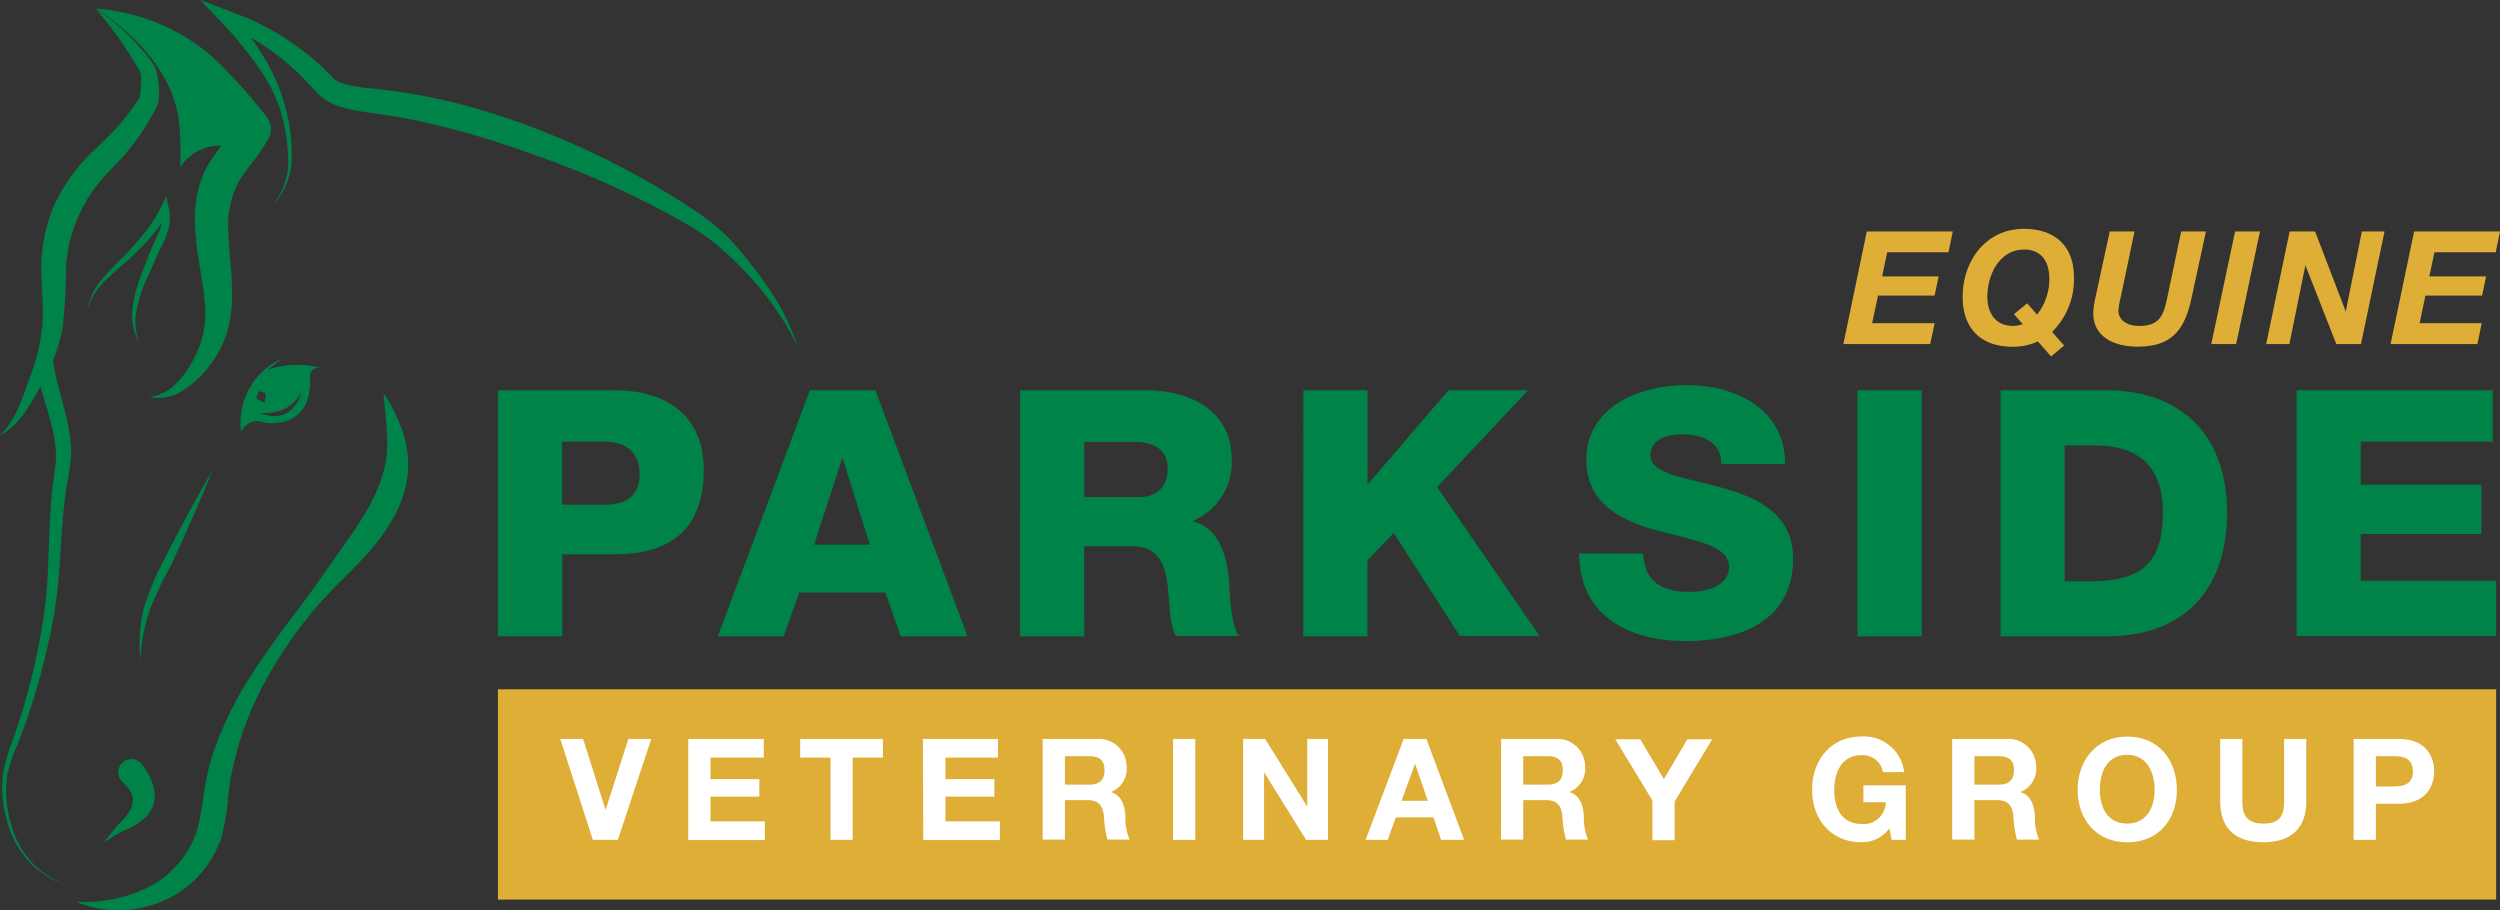 <?xml version="1.0" encoding="UTF-8"?> <svg xmlns="http://www.w3.org/2000/svg" id="Layer_1" data-name="Layer 1" viewBox="0 0 285.58 103.96"><rect x="0" y="0" width="285.58" height="103.96" fill="#333333" stroke="none"/><defs><style>.cls-1{fill:#008349;}.cls-2{fill:#deae36;}.cls-3{fill:#fff;}</style></defs><title>Parkside-vets-logo-equine</title><path class="cls-1" d="M56.88,44.58H70.23c5.24,0,10.16,2.4,10.16,9.06,0,7-4,9.68-10.16,9.68h-6v9.37H56.88Zm7.33,13.07h4.92c2.28,0,3.94-.94,3.94-3.5s-1.7-3.7-3.94-3.7H64.21Z"></path><path class="cls-1" d="M92.51,44.58H100l10.52,28.11h-7.64l-1.73-5H91.29l-1.77,5H82ZM93,62.22h6.37l-3.11-9.84h-.07Z"></path><path class="cls-1" d="M116.53,44.58h14.33c5,0,9.84,2.24,9.84,7.91a7.23,7.23,0,0,1-4.41,7v.08c3,.71,3.86,4.05,4.1,6.73.08,1.18.19,5.32,1.18,6.34h-7.25c-.63-.94-.74-3.7-.82-4.49-.2-2.83-.67-5.75-4.1-5.75h-5.55V72.69h-7.32Zm7.32,12.21H130c2.21,0,3.39-1.19,3.39-3.31s-1.66-3-3.7-3h-5.83Z"></path><path class="cls-1" d="M148.89,44.58h7.32V55.37l9.25-10.79h9.1l-10.4,11.06,11.7,17h-9.1L159.2,60.88l-3,3.15v8.66h-7.32Z"></path><path class="cls-1" d="M187.71,63.24c.15,3.31,2.2,4.37,5.31,4.37,2.21,0,4.49-.79,4.49-2.87,0-2.48-4-3-8.07-4.1s-8.23-3-8.23-8.11c0-6.14,6.18-8.54,11.46-8.54,5.59,0,11.22,2.72,11.26,9H196.6c.12-2.55-2.28-3.38-4.52-3.38-1.58,0-3.55.55-3.55,2.4,0,2.17,4.06,2.56,8.15,3.7s8.15,3,8.15,8.11c0,7.13-6.06,9.41-12.24,9.41-6.46,0-12.17-2.83-12.21-10Z"></path><path class="cls-1" d="M212.19,44.58h7.33V72.69h-7.33Z"></path><path class="cls-1" d="M228.53,44.58h12.09c8.62,0,13.78,5.24,13.78,13.94,0,9.21-5.24,14.17-13.78,14.17H228.53Zm7.32,21.81h3.47c5.55-.12,7.75-2.28,7.75-7.91,0-5.12-2.75-7.6-7.75-7.6h-3.47Z"></path><path class="cls-1" d="M262.35,44.58h22.4v5.87H269.67v4.92h13.78V61H269.67v5.35h15.47v6.3H262.35Z"></path><rect class="cls-2" x="56.88" y="78.74" width="228.26" height="24.02"></rect><path class="cls-3" d="M70.58,95.94H67.72L64,84.41h2.61l2.57,8.11h0l2.6-8.11h2.62Z"></path><path class="cls-3" d="M78.62,84.41h8.63v2.13H81.16V89h5.58v2H81.16v2.83h6.21v2.13H78.62Z"></path><path class="cls-3" d="M94.87,86.54H91.41V84.41h9.45v2.13H97.4v9.4H94.87Z"></path><path class="cls-3" d="M105.42,84.41H114v2.13H108V89h5.59v2H108v2.83h6.22v2.13h-8.75Z"></path><path class="cls-3" d="M119.11,84.41h6.22a3.17,3.17,0,0,1,3.37,3.18,2.83,2.83,0,0,1-1.82,2.89v0c1.24.33,1.59,1.54,1.68,2.7a6.21,6.21,0,0,0,.48,2.73h-2.53a12.62,12.62,0,0,1-.41-2.76c-.18-1.21-.64-1.75-1.92-1.75h-2.53v4.51h-2.54Zm2.54,5.22h2.77c1.13,0,1.75-.49,1.75-1.65s-.62-1.6-1.75-1.6h-2.77Z"></path><path class="cls-3" d="M134,84.41h2.54V95.94H134Z"></path><path class="cls-3" d="M142,84.41h2.52l4.81,7.74h0V84.41h2.37V95.94H149.2l-4.8-7.72h0v7.72H142Z"></path><path class="cls-3" d="M160.34,84.41h2.6l4.31,11.53h-2.63l-.87-2.57h-4.31l-.91,2.57H156Zm-.24,7.07h3l-1.45-4.23h0Z"></path><path class="cls-3" d="M171.48,84.41h6.22a3.16,3.16,0,0,1,3.37,3.18,2.83,2.83,0,0,1-1.82,2.89v0c1.24.33,1.6,1.54,1.68,2.7a6.36,6.36,0,0,0,.48,2.73h-2.53a12.62,12.62,0,0,1-.41-2.76c-.17-1.21-.64-1.75-1.92-1.75H174v4.51h-2.54ZM174,89.63h2.78c1.13,0,1.74-.49,1.74-1.65s-.61-1.6-1.74-1.6H174Z"></path><path class="cls-3" d="M188.76,91.45l-4.24-7h2.85l2.7,4.55,2.68-4.55h2.83l-4.28,7.11v4.42h-2.54Z"></path><path class="cls-3" d="M215.83,94.63a3.89,3.89,0,0,1-3.17,1.58c-3.56,0-5.66-2.66-5.66-6s2.1-6.08,5.66-6.08a4.63,4.63,0,0,1,4.86,4.07H215.1a2.36,2.36,0,0,0-2.44-1.94c-2.27,0-3.13,1.94-3.13,4s.86,3.86,3.13,3.86a2.5,2.5,0,0,0,2.75-2.48h-2.55V89.71h4.84v6.23h-1.61Z"></path><path class="cls-3" d="M223,84.41h6.22a3.16,3.16,0,0,1,3.37,3.18,2.82,2.82,0,0,1-1.82,2.89v0c1.24.33,1.6,1.54,1.68,2.7a6.36,6.36,0,0,0,.48,2.73h-2.53a12.62,12.62,0,0,1-.41-2.76c-.17-1.21-.64-1.75-1.92-1.75h-2.53v4.51H223Zm2.54,5.22h2.78c1.13,0,1.74-.49,1.74-1.65s-.61-1.6-1.74-1.6h-2.78Z"></path><path class="cls-3" d="M243,84.14c3.57,0,5.67,2.66,5.67,6.08s-2.1,6-5.67,6-5.67-2.66-5.67-6S239.47,84.14,243,84.14Zm0,9.94c2.28,0,3.13-1.93,3.13-3.86s-.85-4-3.13-4-3.13,1.94-3.13,4S240.76,94.08,243,94.08Z"></path><path class="cls-3" d="M263.45,91.58c0,3.12-1.84,4.63-4.92,4.63s-4.91-1.5-4.91-4.63V84.41h2.53v7.17c0,1.26.33,2.5,2.38,2.5,1.81,0,2.39-.79,2.39-2.5V84.41h2.53Z"></path><path class="cls-3" d="M268.86,84.41h5.2c2.88,0,4,1.83,4,3.7s-1.11,3.7-4,3.7H271.4v4.13h-2.54Zm2.54,5.43h2c1.18,0,2.23-.26,2.23-1.73s-1.05-1.73-2.23-1.73h-2Z"></path><path class="cls-2" d="M213.25,26.44h9.82l-.49,2.38h-7L215,31.57h6.46l-.47,2.2h-6.46l-.67,3.15H221l-.51,2.38h-9.92Z"></path><path class="cls-2" d="M234.3,40.72,232.79,39a6.7,6.7,0,0,1-2.89.61c-3.6,0-5.7-2.07-5.7-5.69,0-4.16,2.68-7.78,7-7.78,3.47,0,5.71,1.91,5.71,5.51a8.47,8.47,0,0,1-2.49,6.27l1.37,1.55Zm-2.74-6.07,1.14,1.28a6.5,6.5,0,0,0,1.4-4.09c0-1.8-.79-3.33-2.86-3.33-2.9,0-4.22,2.94-4.22,5.4,0,1.77.87,3.32,2.92,3.32a3.38,3.38,0,0,0,1.12-.2l-1-1.14Z"></path><path class="cls-2" d="M250.37,33.91c-.77,3.69-2.19,5.69-6.19,5.69-2.5,0-5.06-1-5.06-3.81a9.46,9.46,0,0,1,.27-1.91L241,26.44h2.83l-1.56,7.44a10,10,0,0,0-.28,1.62c0,.64.47,1.73,2.42,1.73,2.3,0,2.73-1.23,3.15-3.17l1.6-7.62h2.83Z"></path><path class="cls-2" d="M255.32,26.44h2.84L255.44,39.3H252.6Z"></path><path class="cls-2" d="M261.55,26.44h2.91l3.5,9.15h0l1.84-9.15h2.59L269.7,39.3h-2.82l-3.53-9h0l-1.83,9h-2.65Z"></path><path class="cls-2" d="M275.77,26.44h9.81l-.49,2.38h-7l-.58,2.75H284l-.47,2.2h-6.47l-.66,3.15h7.09L283,39.3h-9.92Z"></path><path class="cls-1" d="M91.11,39.54a33.86,33.86,0,0,0-5.46-7.94,40.12,40.12,0,0,0-3.43-3.35,25.51,25.51,0,0,0-3.87-2.7,104.17,104.17,0,0,0-17.52-7.93,95.74,95.74,0,0,0-9.14-2.87,72.41,72.41,0,0,0-9.36-1.86,24.37,24.37,0,0,1-2.52-.45,8.42,8.42,0,0,1-2.7-1.06,6.72,6.72,0,0,1-1.11-1l-.79-.86c-.52-.58-1.08-1.12-1.66-1.65A29.65,29.65,0,0,0,29.82,5c-.66-.42-1.35-.83-2-1.18s-1.44-.7-2.16-1l.9-1.29a42.42,42.42,0,0,1,3.54,4.94A20.79,20.79,0,0,1,32.52,12a19.45,19.45,0,0,1,.79,6,7.68,7.68,0,0,1-2.21,5.45A7.59,7.59,0,0,0,32.91,18a19.32,19.32,0,0,0-1-5.77,19.21,19.21,0,0,0-2.79-5.1,43.86,43.86,0,0,0-3.74-4.51L22.88,0l3.37,1.29c.77.29,1.52.58,2.29.91s1.53.72,2.27,1.12A31.55,31.55,0,0,1,35,6.11a21.42,21.42,0,0,1,1.91,1.66l.91.89a3.56,3.56,0,0,0,.69.6,6.52,6.52,0,0,0,1.86.57,22.34,22.34,0,0,0,2.29.29,70.66,70.66,0,0,1,9.77,1.74,83.37,83.37,0,0,1,9.41,3.07,97.74,97.74,0,0,1,9,4.09,90,90,0,0,1,8.47,5,25,25,0,0,1,3.91,3.15A43.94,43.94,0,0,1,86.42,31a36,36,0,0,1,2.73,4.1A27,27,0,0,1,91.11,39.54Z"></path><path class="cls-1" d="M27.55,49.35a2,2,0,0,1,2.66-1.07,4.65,4.65,0,0,0,1.49,0,3.75,3.75,0,0,0,3.53-3.06,5.5,5.5,0,0,0,.19-1.66c-.05-.81,0-1.47,1.06-1.57a10.29,10.29,0,0,0-5.87.25L32.12,41A8,8,0,0,0,27.55,49.35Zm2-4.68c.27.1.65.12.78.32s-.05.53-.12,1c-.44-.24-.83-.33-.9-.52S29.5,44.94,29.59,44.67Zm4.92-.05c-.61,2.5-2.44,3.52-4.83,2.56C31.93,47.28,33.55,46.56,34.51,44.62Z"></path><path class="cls-1" d="M8.65,103a16.15,16.15,0,0,0,8.73-1.89,11.21,11.21,0,0,0,5.14-6.29,31.2,31.2,0,0,0,.79-4.39c.12-.81.3-1.62.48-2.42s.4-1.59.69-2.35A40.13,40.13,0,0,1,28.78,77c1.73-2.69,3.63-5.23,5.54-7.75S38,64.06,39.8,61.56a41,41,0,0,0,2.4-3.77,17,17,0,0,0,.92-1.93,12,12,0,0,0,.69-2c.81-2.64.25-5.71,0-8.95A19.26,19.26,0,0,1,46,49.3a11.47,11.47,0,0,1,.54,5.11,12.78,12.78,0,0,1-1.68,4.87,24,24,0,0,1-2.91,4c-2.17,2.4-4.53,4.42-6.48,6.87a49.64,49.64,0,0,0-5.19,7.72,36.28,36.28,0,0,0-3.36,8.49c-.21.72-.33,1.47-.5,2.2s-.24,1.47-.33,2.22a26.23,26.23,0,0,1-.8,4.87,12,12,0,0,1-7,7.41A12.69,12.69,0,0,1,8.65,103Z"></path><path class="cls-1" d="M7.85,101.21a11.15,11.15,0,0,1-3.54-1.87,9.9,9.9,0,0,1-2.54-3.1A13.32,13.32,0,0,1,.48,92.41a13.14,13.14,0,0,1-.13-4.06,21.81,21.81,0,0,1,1.14-3.89c.44-1.25.85-2.52,1.23-3.79a77.22,77.22,0,0,0,1.85-7.75A52.26,52.26,0,0,0,5.48,65c.13-2.65.15-5.34.39-8,.1-1.35.34-2.73.48-4a8.84,8.84,0,0,0,0-1.85,17.27,17.27,0,0,0-.29-1.87c-.54-2.51-1.59-5-2-7.81l2-.28c.32,2.5,1.28,5,1.79,7.75a20.22,20.22,0,0,1,.26,2.09A11.7,11.7,0,0,1,8,53.2c-.2,1.4-.47,2.64-.61,4-.32,2.61-.42,5.28-.63,8a53.64,53.64,0,0,1-1.18,8,77,77,0,0,1-2.12,7.78c-.42,1.27-.87,2.54-1.35,3.79A21.12,21.12,0,0,0,.84,88.43,13.62,13.62,0,0,0,2,96.12a9.67,9.67,0,0,0,2.4,3.13A11.27,11.27,0,0,0,7.85,101.21Z"></path><path class="cls-1" d="M16.05,75.37a16.64,16.64,0,0,1,.38-5.87,29.9,29.9,0,0,1,2.24-5.44c.91-1.71,1.76-3.46,2.71-5.16s1.85-3.42,2.85-5.09c-.71,1.81-1.49,3.59-2.26,5.38s-1.59,3.54-2.4,5.32a44.8,44.8,0,0,0-2.48,5.2A20.84,20.84,0,0,0,16.05,75.37Z"></path><path class="cls-1" d="M11.84,96.24c.56-.69,1.07-1.36,1.69-2.07A6.73,6.73,0,0,0,15,92.29a3.16,3.16,0,0,0,.17-.93,1.28,1.28,0,0,0-.12-.63,3.25,3.25,0,0,0-.47-.77,4,4,0,0,0-.34-.39l-.19-.2-.12-.12-.09-.09,0,0L13.74,89a2.15,2.15,0,0,1-.14-.26,1.5,1.5,0,0,1,2.75-1.19,1.74,1.74,0,0,0-.1-.19l-.06-.08h0v0l.1.13.21.31a6.34,6.34,0,0,1,.42.67A5.79,5.79,0,0,1,17.56,90,3.67,3.67,0,0,1,17.49,92a4.16,4.16,0,0,1-.93,1.43,8,8,0,0,1-2.48,1.49C13.33,95.26,12.58,95.8,11.84,96.24Z"></path><path class="cls-1" d="M0,49.74c1.71-1.66,2.42-3.85,3.19-6a24.85,24.85,0,0,0,1.65-6.5C5,35,4.71,32.76,4.72,30.28a18.26,18.26,0,0,1,1.71-7.35A20.29,20.29,0,0,1,10.92,17c.85-.82,1.67-1.59,2.41-2.41A31,31,0,0,0,15.38,12l.45-.69a.81.81,0,0,0,.16-.43,9.22,9.22,0,0,0,.12-1.53c0-.29,0-.48,0-.73A1.69,1.69,0,0,0,15.88,8,16.49,16.49,0,0,0,15,6.54,39.31,39.31,0,0,0,10.92,1,24.91,24.91,0,0,1,16.24,5.7a14.56,14.56,0,0,1,1.13,1.43,3.47,3.47,0,0,1,.5,1c.07.33.16.71.2,1a8.44,8.44,0,0,1,.07,2,3.05,3.05,0,0,1-.34,1.24l-.43.82A26.56,26.56,0,0,1,13,19a26,26,0,0,0-2.18,2.5,15,15,0,0,0-1.63,2.75A15.83,15.83,0,0,0,7.55,30.4a69.23,69.23,0,0,1-.4,7.09,21.92,21.92,0,0,1-2.62,6.8,24.42,24.42,0,0,1-1.88,3.06A8.08,8.08,0,0,1,0,49.74Z"></path><path class="cls-1" d="M10.92,1A22.43,22.43,0,0,1,24.81,7a68.94,68.94,0,0,1,5.08,5.62l.3.35a3.66,3.66,0,0,1,.49.7A2.26,2.26,0,0,1,30.92,15a2.37,2.37,0,0,1-.29.86l-.28.5a16.58,16.58,0,0,1-1.15,1.72,26.8,26.8,0,0,0-2,2.78,11.32,11.32,0,0,0-1.09,6.08c.07,2.29.49,4.81.38,7.48a14.16,14.16,0,0,1-.7,4,12,12,0,0,1-2,3.55,11.31,11.31,0,0,1-2.94,2.66,5.1,5.1,0,0,1-3.77.73,5.17,5.17,0,0,0,3.1-1.61,10.79,10.79,0,0,0,2-2.85,10.87,10.87,0,0,0,1.2-6.46c-.18-2.28-.77-4.64-1-7.28a18.78,18.78,0,0,1,0-4.1,11.76,11.76,0,0,1,1.37-4.21,28.25,28.25,0,0,1,2.35-3.21,14.16,14.16,0,0,0,1-1.31l.19-.31a1.19,1.19,0,0,0-.13.43,1.7,1.7,0,0,0,.15.9c.21.33,0,0-.05-.05L26.92,15c-1.5-2-2.89-4-4.37-5.8A29.64,29.64,0,0,0,10.92,1Z"></path><path class="cls-1" d="M11,1c4.45,2.92,8.45,7.11,9.39,12.35a37.16,37.16,0,0,1,.2,5.78,5.29,5.29,0,0,1,3.62-2.42,15.25,15.25,0,0,1,2-.1c1.45,0,5.21-.53,4.09-2.88-.09-.19-8.53-8.21-8.53-8.21s-7.08-3.6-7.15-3.62Z"></path><path class="cls-1" d="M10,35.24A7.27,7.27,0,0,1,11.57,32a35.41,35.41,0,0,1,2.52-2.66c.85-.85,1.62-1.77,2.39-2.69a16.68,16.68,0,0,0,1.92-3L19,22.43l.28,1.33a5.15,5.15,0,0,1,0,2.21,3.47,3.47,0,0,1-.16.55L19,27a8.17,8.17,0,0,1-.46.94c-.57,1.14-1.09,2.41-1.65,3.62a16.44,16.44,0,0,0-1.27,3.73,6.82,6.82,0,0,0,.29,3.89,6.56,6.56,0,0,1-.76-4,16,16,0,0,1,1.06-3.95c.46-1.26.93-2.49,1.51-3.77.16-.3.27-.57.4-.88a4.43,4.43,0,0,0,.29-.87,4.84,4.84,0,0,0,0-1.78l.92.12c-.31.55-.62,1.08-1,1.6a15.45,15.45,0,0,1-1.16,1.48,26.58,26.58,0,0,1-2.59,2.61c-.92.81-1.84,1.59-2.67,2.44A7.77,7.77,0,0,0,10,35.24Z"></path></svg> 
